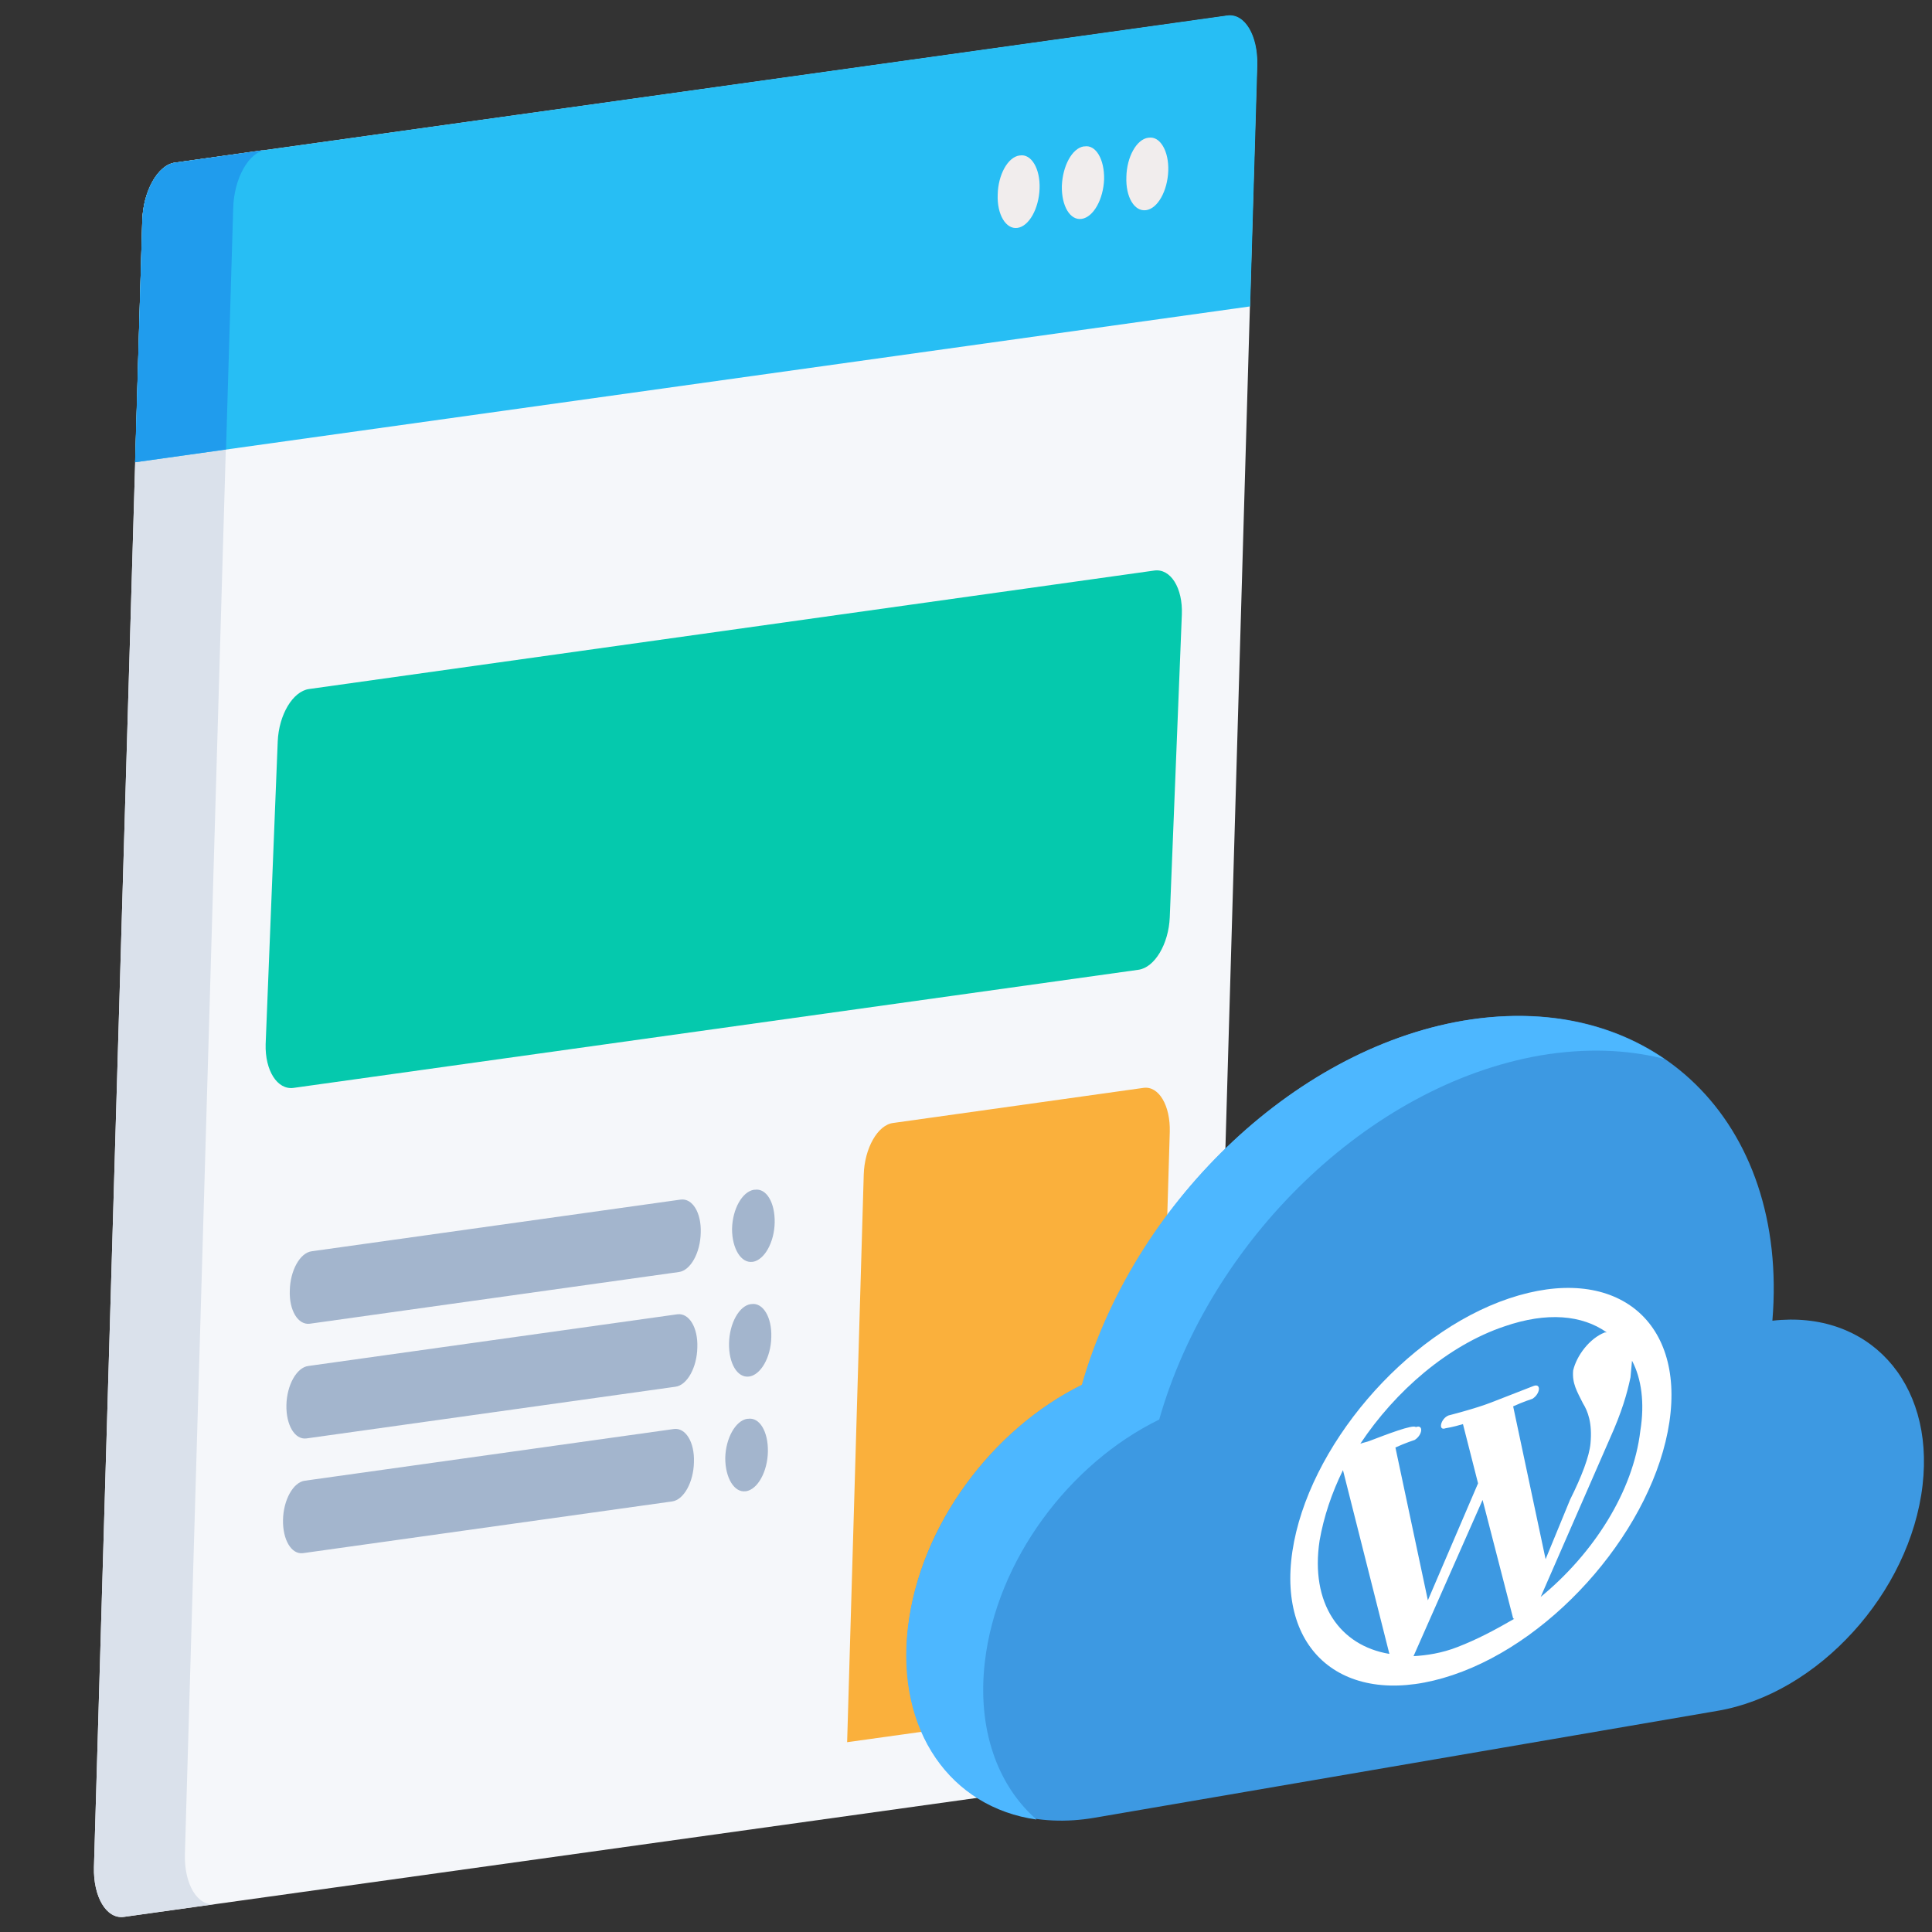 <svg xmlns="http://www.w3.org/2000/svg" xmlns:xlink="http://www.w3.org/1999/xlink" id="Capa_1" x="0px" y="0px" viewBox="0 0 512 512" style="enable-background:new 0 0 512 512;" xml:space="preserve"><rect x="0" y="0" width="512" height="512" fill="#333333" stroke="none"/><style type="text/css">	.st0{fill:#F5F7FA;}	.st1{fill:#FAB03C;}	.st2{fill:#DAE1EB;}	.st3{fill:#27BEF4;}	.st4{fill:#209CED;}	.st5{fill:#F1EDED;}	.st6{fill:#05C9AD;}	.st7{fill:#A3B5CD;}	.st8{fill:#3D99E2;}	.st9{fill:#4DB7FF;}	.st10{enable-background:new    ;}	.st11{fill:#FFFFFF;}</style><path class="st0" d="M37.7,58.6L24.9,494.8c-0.2,7.9,3.3,13.8,7.9,13.2l278.9-38.9c4.6-0.6,8.5-7.6,8.7-15.5l12.7-436.2 c0.2-7.9-3.3-13.8-7.9-13.2L46.4,43.1C41.8,43.7,37.9,50.7,37.7,58.6z"></path><path class="st1" d="M228.9,311.3l-4.4,150.4l81-11.3L310,300c0.2-7-2.9-12.3-7-11.7l-66.3,9.3C232.6,298.1,229.1,304.3,228.9,311.3 z"></path><path class="st2" d="M37.7,58.6L24.9,494.8c-0.2,7.9,3.3,13.8,7.9,13.2l24.1-3.4c-4.6,0.6-8.1-5.3-7.9-13.2L61.7,55.2 c0.2-7.9,4.1-14.9,8.7-15.5l-24.1,3.4C41.8,43.7,37.9,50.7,37.7,58.6z"></path><path class="st3" d="M37.7,58.6l-1.9,63.9l295.5-41.3l1.9-63.9c0.2-7.9-3.3-13.8-7.9-13.2L46.4,43.1C41.8,43.7,37.9,50.7,37.7,58.6z "></path><path class="st4" d="M37.7,58.6l-1.9,63.9l24.1-3.4l1.9-63.9c0.2-7.9,4.1-14.9,8.7-15.5l-24.1,3.4C41.8,43.7,37.9,50.7,37.7,58.6z"></path><g>	<path class="st5" d="M303.7,55.7c3.1-0.4,5.7-5.1,5.9-10.4c0.2-5.3-2.2-9.3-5.2-8.8l-0.1,0c-3.1,0.4-5.7,5.1-5.8,10.4  C298.3,52.2,300.6,56.1,303.7,55.7z"></path>	<path class="st5" d="M286.7,58C286.7,58,286.7,58,286.7,58c3.1-0.5,5.7-5.2,5.9-10.5c0.1-5.3-2.2-9.2-5.2-8.7l-0.1,0l-0.1,0  c-3.1,0.5-5.6,5.2-5.8,10.5C281.3,54.6,283.6,58.5,286.7,58z"></path>	<path class="st5" d="M269.6,60.4c3.1-0.4,5.7-5.1,5.9-10.4s-2.2-9.3-5.2-8.8l-0.1,0c-3.1,0.4-5.7,5.1-5.8,10.4  C264.2,56.9,266.6,60.8,269.6,60.4z"></path></g><path class="st6" d="M77.8,288.3L301.7,257c4.3-0.6,8-6.8,8.3-13.9l3.2-80.2c0.3-7.1-3-12.3-7.3-11.7L81.9,182.6 c-4.3,0.6-8,6.8-8.3,13.9l-3.2,80.2C70.2,283.7,73.5,288.9,77.8,288.3z"></path><path class="st7" d="M199.4,334.4C199.4,334.4,199.4,334.4,199.4,334.4l0.1,0c3.1-0.5,5.7-5.2,5.8-10.4c0.1-5.3-2.2-9.2-5.3-8.7 l-0.1,0l-0.1,0c-3.1,0.5-5.7,5.1-5.8,10.4C194,330.9,196.4,334.8,199.4,334.4z"></path><path class="st7" d="M82.1,350.8l97.8-13.7c3.1-0.4,5.7-5.1,5.8-10.4c0.2-5.3-2.2-9.2-5.3-8.8l-97.8,13.7c-3.1,0.4-5.7,5.1-5.8,10.4 C76.6,347.3,79,351.2,82.1,350.8z"></path><path class="st7" d="M198.5,364.8L198.5,364.8c3.1-0.4,5.8-5.1,5.9-10.4c0.2-5.3-2.2-9.3-5.3-8.8l-0.1,0c-3.1,0.4-5.7,5.1-5.8,10.4 C193.1,361.3,195.4,365.2,198.5,364.8z"></path><path class="st7" d="M81.2,381.2l97.8-13.7c3.1-0.4,5.7-5.1,5.8-10.4c0.2-5.3-2.2-9.2-5.3-8.8L81.7,362c-3.1,0.4-5.7,5.1-5.8,10.4 C75.8,377.6,78.1,381.6,81.2,381.2z"></path><path class="st7" d="M197.6,395.2C197.6,395.2,197.6,395.2,197.6,395.2l0.1,0c3.1-0.5,5.7-5.2,5.8-10.5c0.1-5.3-2.2-9.2-5.3-8.7 l-0.1,0l-0.1,0c-3.1,0.5-5.7,5.2-5.8,10.4C192.2,391.7,194.6,395.6,197.6,395.2z"></path><path class="st7" d="M80.3,411.6l97.8-13.7c3.1-0.4,5.7-5.1,5.8-10.4c0.2-5.3-2.2-9.2-5.3-8.8l-97.8,13.7c-3.1,0.4-5.7,5.1-5.8,10.4 C74.9,408,77.2,412,80.3,411.6z"></path><g>	<path class="st8" d="M286.8,367c13.5-47.4,55.5-88.7,101-96.5c50.3-8.6,86.3,26.8,81.9,79.5c25.3-2.9,43,16.1,39.8,43.6  c-3.3,28.5-27.7,55.3-54.4,59.8l-164.9,28.3c-31.2,5.4-53.4-17.3-49.5-50.6C243.8,404.3,263,378.7,286.8,367z"></path>	<path class="st9" d="M240.6,431.3c-3.2,27.5,11.4,47.7,34.1,50.9c-10.3-9-15.8-23.9-13.7-41.8c3.1-26.9,22.4-52.6,46.2-64.2  c13.5-47.4,55.5-88.6,101-96.5c11.9-2,22.9-1.6,32.8,0.9c-14.1-9.6-32.4-13.6-53.3-10.1c-45.5,7.8-87.5,49.1-101,96.5  C263,378.7,243.8,404.3,240.6,431.3z"></path></g><g>	<g class="st10">		<path class="st11" d="M386.2,436.5c-4.1,1.6-8.1,2.2-11.6,2.4l18.3-41.4l8,31c0,0,0,0.5,0.4,0.5   C396.1,432,391.4,434.5,386.2,436.5 M368.2,438.3c-13.2-2.2-21-13.4-18.5-30c1.1-6.3,3.2-12.6,6.2-18.7L368.2,438.3 M408.3,423.2   l18.3-41.9c3.2-7.1,4.6-12,5.5-16.3c0.1-1.5,0.3-2.9,0.4-4.4c2.5,4.7,3.4,11.2,2.2,18.6C432.8,395.3,422.3,411.7,408.3,423.2    M363.1,381.8c-1,0.4-1.5,0.4-2.6,0.8c9.3-14,23.3-26.1,38.2-31.1c11.3-3.9,20.6-3,27.1,1.6l-0.5,0c-4.1,1.6-7.5,6.2-8.4,10.1   c-0.3,3.4,1,5.5,2.6,8.7c1.3,2.1,2.5,5.2,2,10.6c-0.3,3.4-2.3,8.7-5.4,14.9l-6.5,15.8l-8.6-40.5c2.6-1.2,5.1-2,5.1-2   c2.1-1.3,2.4-4.2,0.3-3.4l0,0c0,0-7.2,2.8-11.3,4.4c-4.1,1.6-11.2,3.4-11.2,3.4l0,0c-2.1,0.8-2.9,4.2-0.8,3.4c0,0,2-0.3,4.6-1.1   l4,15.7l-13.3,31l-8.6-40.5c2.6-1.2,5.1-2,5.1-2c2.1-1.3,2.4-4.2,0.3-3.4l0,0C374.5,377.4,367.3,380.2,363.1,381.8 M399.9,344.1   c-27.7,9.3-53.3,39.6-57.4,67s14.9,42.1,42.5,32.8c27.7-9.3,53.3-39.6,57.4-67S427.6,334.8,399.9,344.1"></path>	</g></g></svg>